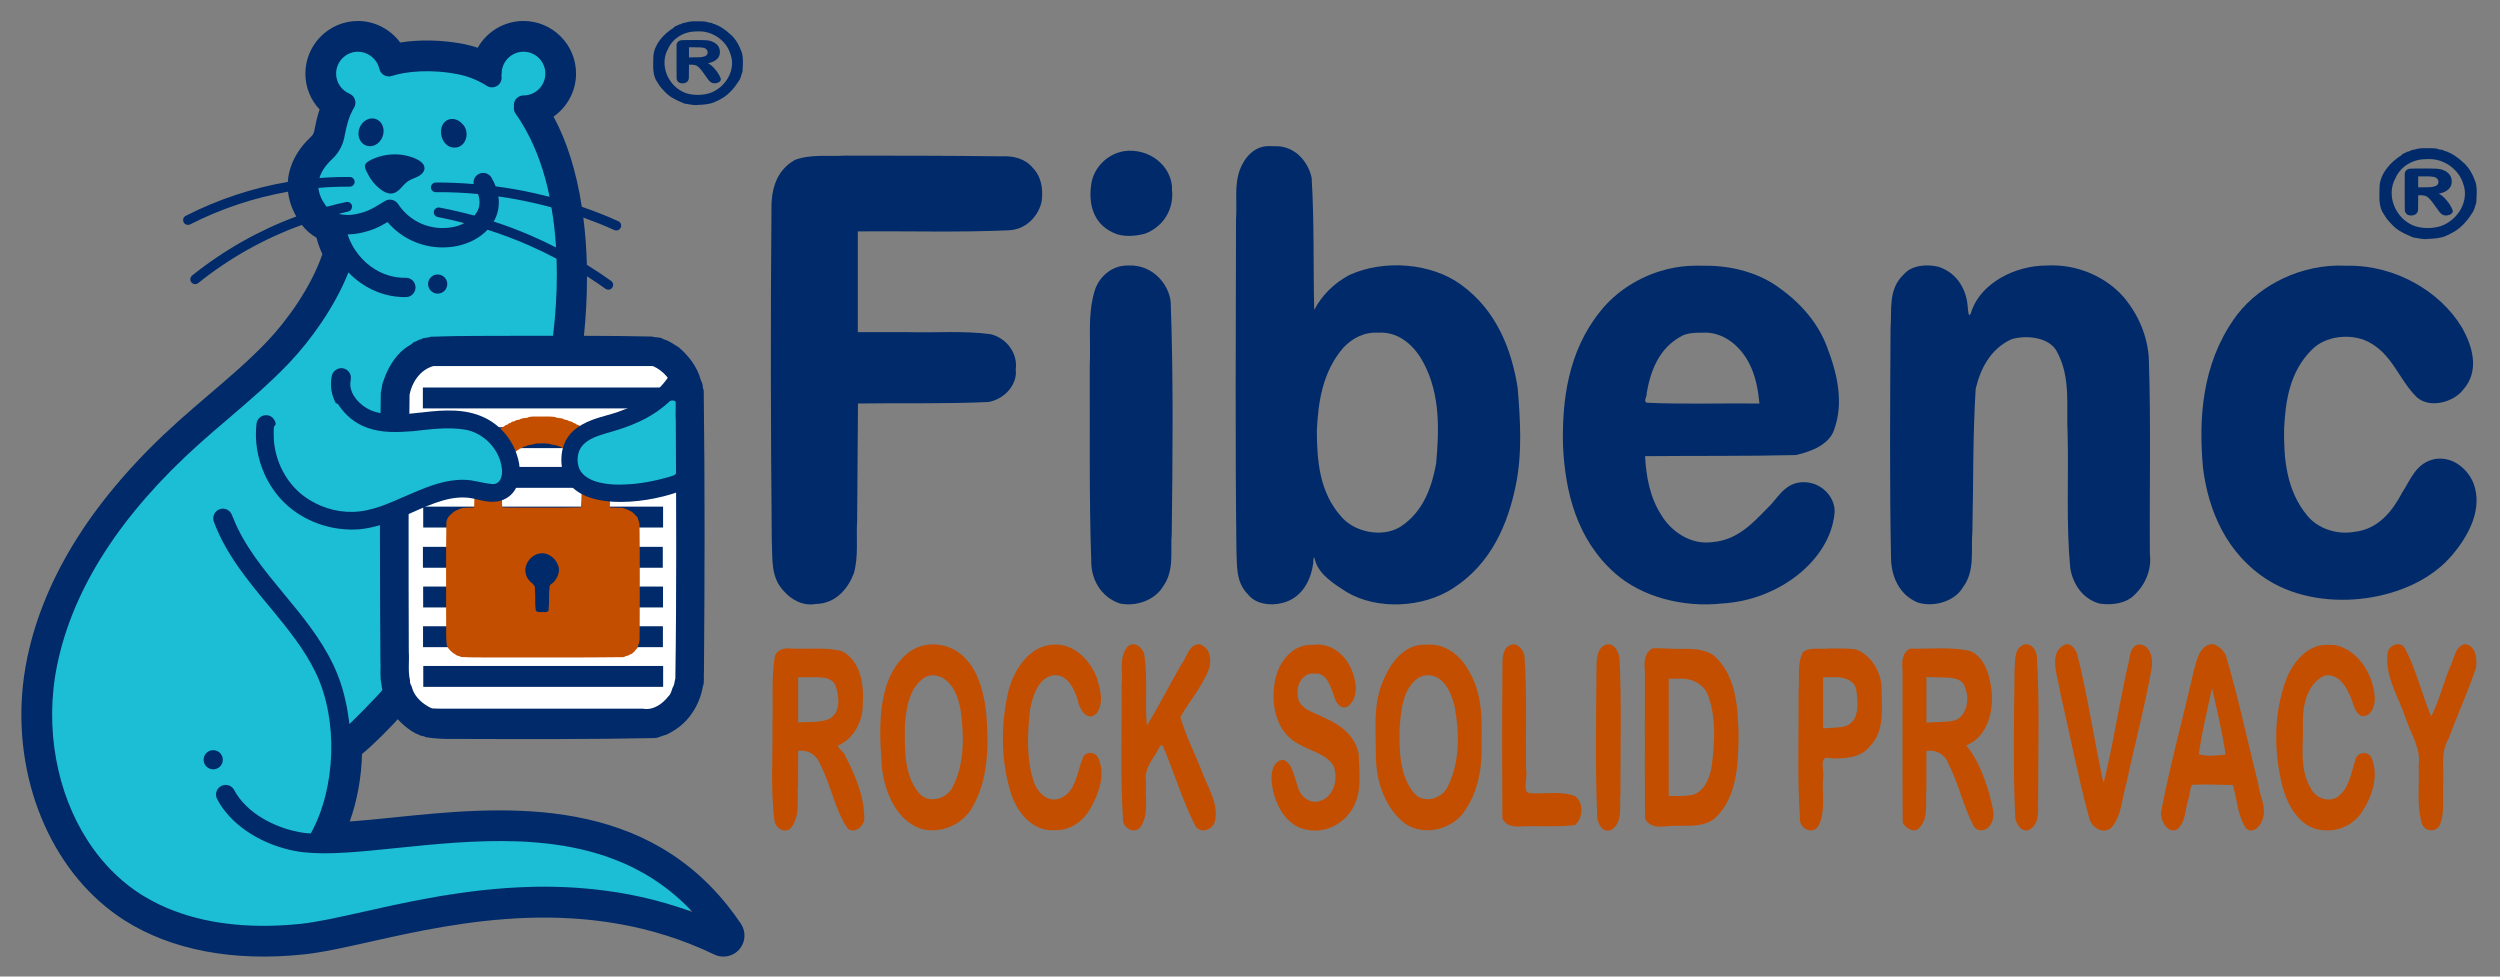 <?xml version="1.0" encoding="UTF-8" standalone="no"?>
<!-- Fibenc Logo Wide Format V3.12R (24.02.2023) - (C) 2022-2023 Dr. Stefan Jiranek, Fibenc.com -->

<svg
   version="1.1"
   id="Layer_1"
   width="1920"
   height="750"
   viewBox="0 0 1920 750"
   xml:space="preserve"
   sodipodi:docname="FibencLogo3W.svg"
   inkscape:version="1.2.1 (9c6d41e410, 2022-07-14)"
   xmlns:inkscape="http://www.inkscape.org/namespaces/inkscape"
   xmlns:sodipodi="http://sodipodi.sourceforge.net/DTD/sodipodi-0.dtd"
   xmlns="http://www.w3.org/2000/svg"
   xmlns:svg="http://www.w3.org/2000/svg"
   xmlns:rdf="http://www.w3.org/1999/02/22-rdf-syntax-ns#"
   xmlns:cc="http://creativecommons.org/ns#"
   xmlns:dc="http://purl.org/dc/elements/1.1/"><rect x="0" y="0" width="1920" height="750" fill="#808080" stroke="none"/><title
   id="title270">Fibenc Logo Wide Format</title><defs
   id="defs41" />
  <sodipodi:namedview
   id="namedview85"
   pagecolor="#ffffff"
   bordercolor="#000000"
   borderopacity="0.25"
   inkscape:showpageshadow="2"
   inkscape:pageopacity="0.0"
   inkscape:pagecheckerboard="0"
   inkscape:deskcolor="#d1d1d1"
   showgrid="false"
   inkscape:zoom="0.53740115"
   inkscape:cx="732.22769"
   inkscape:cy="305.1724"
   inkscape:window-width="1920"
   inkscape:window-height="1027"
   inkscape:window-x="-8"
   inkscape:window-y="-8"
   inkscape:window-maximized="1"
   inkscape:current-layer="layer1" />
<g
   inkscape:groupmode="layer"
   id="layer4"
   inkscape:label="Fibenc Logo Wide Format V3.12R"><g
     id="g1189"
     transform="matrix(0.336,0,0,0.334,231.704,542.274)"
     inkscape:label="Fibenc Logo Text V3.12R"
     inkscape:groupmode="layer"><g
       inkscape:groupmode="layer"
       id="layer5"
       inkscape:label="Text ROCK SOLID PRIVACY"
       transform="matrix(2.947,0,0,2.966,-688.578,-1594.356)"><path
         style="fill:#c34e00;stroke-width:1.125"
         d="m 614.198,492.968 c -5.283,-0.693 -11.756,0.213 -13.603,6.021 -2.852,17.775 -1.134,36.039 -1.851,53.998 0.464,24.332 -1.614,48.903 1.59,73.089 0.378,6.367 9.095,11.195 13.38,5.162 6.928,-9.665 3.844,-22.521 4.955,-33.603 0.042,-8.419 0.013,-16.838 0.019,-25.258 7.29,-1.354 14.099,2.785 16.719,9.555 8.604,15.964 11.292,34.662 21.265,49.886 4.817,6.076 14.298,-1.718 13.312,-7.964 -0.206,-16.905 -7.128,-33.143 -14.875,-47.926 -0.926,-3.107 -5.058,-4.841 -5.582,-7.715 12.711,-5.49 19.726,-19.62 19.328,-33.04 0.992,-14.705 -1.891,-32.756 -16.274,-40.314 -12.358,-2.998 -25.733,-1.385 -38.383,-1.891 z m 14.986,22.216 c 6.699,0.019 16.116,-0.623 18.755,7.173 2.637,7.976 3.864,20.059 -4.788,24.935 -7.551,3.491 -16.37,2.148 -24.462,2.96 0,-11.695 0,-23.391 0,-35.086 3.499,0.006 6.997,0.011 10.496,0.018 z"
         id="path1134" /><path
         style="fill:#c34e00;stroke-width:1.125"
         d="m 722.298,489.721 c -18.565,0.241 -30.908,17.401 -35.575,33.609 -5.972,20.117 -4.475,41.582 -3.052,62.245 2.413,18.669 10.781,40.156 30.093,47.025 15.019,4.398 32.306,-2.94 39.96,-16.48 12.945,-22.093 12.827,-49.036 10.811,-73.779 -2.215,-19.036 -8.493,-41.569 -27.792,-50 -4.552,-1.885 -9.519,-2.746 -14.443,-2.62 z m 0.909,23.93 c 13.627,0.515 19.709,15.725 21.52,27.065 2.673,19.592 3.16,40.934 -5.875,59.069 -4.443,9.666 -18.995,14.033 -26.377,5.234 -12.272,-14.752 -11.006,-35.339 -10.968,-53.337 1.078,-13.024 3.571,-28.876 15.6,-36.49 1.871,-0.989 3.978,-1.539 6.1,-1.54 z"
         id="path1136" /><path
         style="fill:#c34e00;stroke-width:1.125"
         d="m 817.095,489.859 c -19.101,0.67 -30.812,19.211 -35.239,35.809 -6.102,25.852 -6.086,53.648 1.798,79.129 4.438,14.782 16.865,30.263 33.917,28.916 11.753,0.606 22.101,-6.682 27.666,-16.587 6.719,-11.54 12.142,-26.748 6.108,-39.596 -2.353,-5.039 -10.902,-5.072 -12.039,0.922 -4.574,10.989 -5.265,26.87 -18.649,31.028 -9.457,2.866 -17.657,-6.614 -19.705,-14.956 -5.41,-17.616 -4.358,-36.719 -2.289,-54.833 2.109,-10.109 6.087,-23.853 17.855,-26.011 10.853,-1.354 16.253,10.451 19.011,18.888 0.791,6.5 7.125,17.67 14.47,10.804 6.244,-7.892 2.977,-19.167 0.284,-27.845 -5.198,-13.632 -17.467,-26.414 -33.186,-25.669 z"
         id="path1138" /><path
         style="fill:#c34e00;stroke-width:1.125"
         d="m 928.413,489.589 c -7.237,1.69 -8.568,10.866 -12.673,15.953 -8.986,15.564 -17.249,32.04 -26.587,47.103 -1.605,-18.104 0.821,-36.484 -1.91,-54.463 -0.718,-5.667 -7.625,-11.54 -12.802,-6.939 -7.385,8.034 -3.623,20.103 -4.858,29.891 0.292,34.502 -1.156,69.095 1.045,103.541 -0.833,6.913 8.893,12.803 13.575,6.711 6.902,-10.002 3.33,-23.169 4.358,-34.486 -1.57,-7.758 2.151,-14.167 6.23,-20.427 2.18,-2.19 4.859,-11.475 6.918,-7.659 8.777,20.453 14.999,42.065 25.225,61.884 4.544,6.568 14.274,2.212 15.204,-4.816 2.724,-13.809 -6.479,-26.293 -10.709,-38.846 -5.518,-13.613 -12.183,-26.893 -16.26,-41.017 7.18,-12.679 17.268,-23.977 22.361,-37.693 1.819,-6.735 0.832,-15.457 -6.535,-18.382 -0.82,-0.305 -1.707,-0.438 -2.58,-0.355 z"
         id="path1140" /><path
         style="fill:#c34e00;stroke-width:1.125"
         d="m 1017.123,490.091 c -17.169,-0.619 -28.057,17.066 -29.242,32.317 -2.126,16.513 2.736,36.162 18.714,44.369 8.926,5.448 21.016,7.534 27.137,16.61 4.147,10.021 0.977,24.555 -10.65,27.832 -8.067,2.5 -15.638,-4.338 -17.004,-11.989 -2.914,-6.75 -3.398,-16.813 -11.042,-20.087 -8.609,0.556 -9.968,11.634 -8.946,18.381 1.934,15.51 10.782,33.625 28.065,36.047 14.723,2.714 29.623,-5.846 35.88,-19.11 6.076,-12.259 3.677,-26.496 3.48,-39.654 -2.376,-13.757 -14.208,-23.018 -26.507,-28.104 -7.695,-4.228 -20.928,-6.804 -20.797,-17.839 -1.395,-7.786 4.105,-17.538 12.943,-16.502 9.627,-1.057 12.52,10.293 15.129,17.214 1.068,4.689 5.356,11.655 10.989,8.004 8.797,-7.02 6.226,-20.471 2.137,-29.438 -4.927,-11.006 -16.3,-19.964 -28.946,-18.068 l -1.129,0.014 z"
         id="path1142" /><path
         style="fill:#c34e00;stroke-width:1.125"
         d="m 1105.593,489.979 c -15.752,-0.907 -26.703,12.939 -32.278,25.945 -9.404,19.386 -6.325,41.432 -6.473,62.199 0.524,18.815 7.404,39.028 22.874,50.782 15.397,10.118 38.383,3.849 47.266,-12.089 10.179,-15.732 12.583,-34.788 11.761,-53.104 0.671,-18.203 -0.116,-37.357 -9.866,-53.405 -6.577,-12.316 -18.593,-21.712 -33.284,-20.33 z m 1.844,23.627 c 12.727,0.423 18.284,14.63 20.594,25.095 3.695,20.132 3.893,42.399 -5.408,61.106 -4.309,9.768 -19.118,13.916 -26.366,5.094 -11.311,-13.992 -11.377,-33.404 -11.047,-50.609 1.138,-13.422 2.362,-30.122 14.348,-38.561 2.361,-1.417 5.133,-2.086 7.878,-2.125 z"
         id="path1144" /><path
         style="fill:#c34e00;stroke-width:1.125"
         d="m 1172.919,489.712 c -8.623,1.562 -7.911,11.974 -7.957,18.542 -0.324,38.826 -0.297,77.724 -0.071,116.509 3.572,6.834 10.39,6.431 17.136,5.946 13.025,-0.334 26.278,0.697 39.179,-0.947 6.385,-5.065 6.825,-17.067 0.359,-22.278 -11.085,-4.482 -23.714,-1.526 -35.359,-2.463 -6.365,-0.631 -1.331,-12.589 -2.938,-17.948 -0.389,-29.524 0.877,-59.155 -1.226,-88.614 -1.103,-4.14 -4.155,-9.181 -9.124,-8.749 z"
         id="path1146" /><path
         style="fill:#c34e00;stroke-width:1.125"
         d="m 1246.059,489.646 c -8.105,1.875 -8.119,12.42 -8.162,18.941 -0.241,37.63 -0.994,75.311 0.518,112.916 -0.416,5.764 3.82,15.105 10.943,12.02 9.444,-5.786 6.138,-18.729 7.132,-27.886 -0.102,-34.996 0.964,-70.056 -0.73,-105.013 -0.647,-4.97 -3.588,-11.635 -9.701,-10.977 z"
         id="path1148" /><path
         style="fill:#c34e00;stroke-width:1.125"
         d="m 1281.191,492.825 c -6.502,4.022 -6.311,10.75 -5.778,17.53 0.091,38.127 -0.182,76.323 0.137,114.408 3.636,6.936 10.448,6.616 17.312,5.902 12.065,-1.24 26.38,2.124 36.647,-5.942 17.57,-16.14 18.337,-41.917 18.585,-64.07 -0.402,-21.672 -1.651,-46.948 -19.214,-62.348 -10.703,-7.504 -24.921,-4.176 -37.142,-5.438 -3.494,0.072 -7.112,-0.401 -10.548,-0.042 z m 19.846,23.511 c 9.761,-0.872 20.288,3.609 23.585,13.339 6.074,16.981 5.018,36.045 2.741,53.773 -1.475,10.001 -6.357,22.863 -18.3,23.397 -5.018,0.633 -10.091,0.32 -15.133,0.418 0,-30.324 0,-60.649 0,-90.973 2.369,0.015 4.739,0.031 7.108,0.046 z"
         id="path1150" /><path
         style="fill:#c34e00;stroke-width:1.125"
         d="m 1418.456,492.865 c -6.625,1.01 -14.831,-1.522 -20.455,2.881 -4.78,9.149 -2.423,20.316 -3.352,30.286 0.254,32.692 -1.108,65.473 1.01,98.109 -0.92,8.588 10.96,14.184 14.926,5.256 5.122,-11.252 2.124,-24.27 3.037,-36.232 1.371,-5.567 -4.027,-17.859 5.646,-15.179 10.925,0.523 23.588,-0.112 30.867,-9.524 11.882,-12.052 8.735,-30.416 8.939,-45.686 -0.688,-12.084 -8.184,-24.801 -19.853,-29.186 -6.864,-0.929 -13.854,-0.701 -20.764,-0.725 z m 2.594,22.302 c 7.546,-0.527 17.583,1.753 18.483,10.69 1.159,9.264 2.579,22.602 -7.849,27.019 -5.8,1.823 -12.03,1.33 -18.062,1.926 0,-13.212 0,-26.423 0,-39.635 2.476,0 4.952,0 7.428,0 z"
         id="path1152" /><path
         style="fill:#c34e00;stroke-width:1.125"
         d="m 1480.886,493.003 c -6.46,3.957 -6.065,10.685 -5.611,17.352 0.092,39.249 -0.182,78.567 0.137,117.773 2.53,4.128 8.77,8.345 12.935,3.777 7.586,-7.996 4.407,-20.389 5.431,-30.31 0.029,-9.74 0.013,-19.479 0.014,-29.219 7.08,-1.286 14.108,2.299 16.666,9.088 8.2,15.616 11.726,33.294 19.877,48.87 2.891,5.305 10.297,4.226 12.999,-0.657 5.108,-6.851 0.819,-16.192 -0.591,-23.657 -4.112,-13.311 -9.148,-27.609 -18.128,-38.007 16.44,-6.351 21.41,-26.356 19.738,-42.218 -1.35,-11.569 -4.895,-26.045 -16.801,-31.013 -15.153,-3.398 -31.316,-1.408 -46.666,-1.779 z m 24.712,22.346 c 6.544,0.148 16.418,-0.051 18.201,8.047 4.012,9.159 1.066,24.189 -10.531,25.81 -6.431,0.818 -12.984,0.728 -19.476,1.089 0,-11.771 0,-23.541 0,-35.312 3.935,0.122 7.87,0.244 11.806,0.366 z"
         id="path1154" /><path
         style="fill:#c34e00;stroke-width:1.125"
         d="m 1570.847,489.497 c -9.414,1.799 -8.122,13.282 -8.683,20.441 -0.416,37.151 -1.187,74.367 0.406,111.492 -0.351,5.682 3.708,13.998 10.487,12.265 9.805,-4.939 6.826,-17.207 7.415,-25.993 -0.09,-35.859 1.169,-71.799 -0.919,-107.609 -0.152,-5.257 -3.011,-10.195 -8.705,-10.597 z"
         id="path1156" /><path
         style="fill:#c34e00;stroke-width:1.125"
         d="m 1602.265,489.491 c -15.275,5.706 -5.989,26.038 -4.724,37.439 7.458,32.078 13.593,64.501 22.213,96.291 1.146,7.579 10.234,14.247 17.198,8.908 8.567,-9.534 8.48,-23.671 12.091,-35.362 6.268,-29.503 14.168,-58.711 19.415,-88.402 1.33,-7.053 -0.63,-18.259 -9.637,-18.62 -8.123,1.034 -6.904,11.6 -9.009,17.322 -6.699,29.91 -11.182,60.643 -18.609,90.198 -7.488,-33.27 -12.086,-67.284 -20.552,-100.351 -1.384,-3.481 -4.103,-7.641 -8.385,-7.423 z"
         id="path1158" /><path
         style="fill:#c34e00;stroke-width:1.125"
         d="m 1714.659,489.5 c -9.566,1.62 -11.255,13.308 -13.599,21.008 -8.241,36.599 -18.402,72.832 -25.357,109.683 -0.233,6.147 4.877,16.144 12.262,13.201 7.254,-5.666 6.346,-16.401 9.181,-24.362 1.001,-3.345 1.216,-7.581 2.457,-10.47 10.616,-0.518 21.25,0.085 31.87,0.173 3.478,11.136 3.51,24.029 10.396,33.809 5.601,4.522 11.53,-2.428 12.778,-7.664 3.107,-8.865 -2.466,-17.972 -3.43,-26.796 -8.373,-33.315 -15.431,-67.012 -25.194,-99.953 -2.162,-4.083 -6.356,-8.651 -11.364,-8.628 z m 0.798,34.541 c 3.735,16.876 7.974,34.006 10.381,51.082 -6.766,0.735 -14.272,1.629 -20.777,-0.169 2.334,-17.132 6.549,-34.26 10.295,-51.242 z"
         id="path1160" /><path
         style="fill:#c34e00;stroke-width:1.125"
         d="m 1803.773,490.109 c -14.625,0.052 -25.258,13.14 -30.432,25.488 -10.415,26.851 -10.357,57.19 -3.231,84.841 4.124,15.063 14.119,32.405 31.616,33.329 12.111,1.27 24.124,-4.597 30.415,-14.973 7.56,-11.694 12.59,-27.486 6.96,-40.903 -2.378,-5.883 -11.599,-4.875 -12.602,1.422 -3.256,9.707 -4.61,21.774 -13.378,28.279 -7.345,5.292 -17.653,1.238 -21.317,-6.595 -9.362,-15.587 -5.195,-34.527 -6.022,-51.733 -0.016,-12.708 3.394,-28.377 15.719,-34.824 9.06,-3.516 17.151,5.682 19.957,13.404 3.415,5.39 3.487,13.992 9.501,17.35 7.996,1.416 11.247,-8.744 10.535,-15.015 -1.343,-17.076 -12.353,-35.472 -29.892,-39.812 -2.591,-0.353 -5.22,-0.313 -7.829,-0.259 z"
         id="path1162" /><path
         style="fill:#c34e00;stroke-width:1.125"
         d="m 1911.299,489.524 c -7.836,1.77 -8.109,11.973 -11.438,17.832 -5.1,12.535 -8.549,26.504 -14.559,38.251 -7.419,-17.454 -11.482,-36.359 -20.554,-53.076 -3.806,-6.256 -13.595,-1.535 -13.422,5.039 -1.657,17.858 9.168,33.734 14.462,50.134 3.912,11.837 11.773,22.926 9.781,35.877 0.785,14.941 -1.779,30.542 2.566,45.066 1.914,5.941 10.054,7.046 13.493,1.849 4.764,-10.668 2.203,-23.047 3.019,-34.394 0.421,-11.28 -1.969,-23.088 4.119,-33.305 6.842,-18.428 15.158,-36.376 21.265,-55.041 1.173,-6.535 -0.237,-17.741 -8.731,-18.231 z"
         id="path1164" /></g><g
       id="g1936"
       transform="matrix(4.013,0,0,3.793,-1903.004,-2514.648)"
       style="display:inline"
       inkscape:label="Text (R)"><path
         style="fill:#002a69;stroke-width:0.471"
         d="m 1683.877,324.754 c -2.244,-0.076 -4.495,0.19 -6.538,0.932 -1.579,-0.047 -2.499,1.188 -4.025,1.271 -0.858,0.92 -2.341,0.715 -3.001,1.953 -6.262,4.231 -11.875,10.693 -12.578,18.511 -0.084,5.221 -0.713,10.894 1.478,15.772 1.307,2.285 2.69,4.832 4.635,6.812 1.92,2.338 4.191,4.486 6.852,5.798 1.994,1.286 4.224,2.048 6.239,3.101 2.821,0.339 5.546,1.322 8.466,0.853 3.325,-0.155 6.855,-0.404 9.847,-1.726 1.758,-0.824 3.531,-1.685 5.23,-2.816 4.423,-2.876 7.829,-7.357 10.453,-11.918 0.972,-1.717 1.147,-3.646 1.853,-5.398 0.169,-4.152 0.696,-8.534 -0.416,-12.565 -1.491,-4.489 -3.712,-9.156 -7.44,-12.344 -2.133,-2.089 -4.586,-3.998 -7.122,-5.366 -0.976,-0.268 -1.893,-1.172 -3.009,-1.13 -1.183,-1.156 -3.041,-0.604 -4.379,-1.47 -2.166,-0.298 -4.363,-0.275 -6.544,-0.27 z m 1.566,6.609 c 9.139,-0.288 17.508,6.35 19.93,15.038 3.492,10.154 -2.803,21.78 -12.612,25.539 -4.663,1.578 -10.021,1.648 -14.721,0.146 -11.231,-4.116 -16.868,-18.641 -11.238,-29.243 2.673,-6.53 9.107,-11.037 16.144,-11.381 0.829,-0.079 1.663,-0.106 2.496,-0.1 z"
         id="path1932" /><path
         style="fill:#002a69;stroke-width:0.082"
         d="m 1683.283,337.072 c -2.756,0.039 -5.519,-0.043 -8.271,0.109 -1.206,0.156 -2.378,0.899 -2.753,2.077 -0.392,0.832 -0.126,1.782 -0.206,2.669 0.012,6.903 -0.084,13.808 0.033,20.71 0.196,1.205 0.981,2.43 2.253,2.74 1.228,0.372 2.626,0.193 3.736,-0.428 1.045,-0.701 1.657,-1.948 1.572,-3.187 0.059,-2.825 0.05,-5.652 0.076,-8.477 1.723,0.022 3.634,-0.134 5.099,0.947 2.146,1.614 3.401,4.007 4.932,6.138 0.98,1.335 1.748,2.839 2.929,4.022 1.239,1.325 3.355,1.45 4.958,0.752 1.06,-0.459 2.066,-1.596 1.683,-2.798 -0.823,-2.449 -2.319,-4.632 -3.96,-6.625 -1.11,-1.304 -2.447,-2.65 -3.943,-3.382 2.621,-0.494 5.353,-1.766 6.677,-4.164 0.868,-1.643 0.912,-3.624 0.455,-5.39 -0.65,-2.189 -2.453,-3.923 -4.593,-4.747 -2.371,-1.045 -5.043,-0.874 -7.577,-0.957 -1.033,-0.009 -2.066,-0.009 -3.099,-0.007 z m -0.492,4.779 c 2.008,0.046 4.045,-0.088 6.018,0.353 1.492,0.363 2.721,1.871 2.408,3.425 -0.088,1.009 -0.846,1.856 -1.817,2.162 -2,0.801 -4.195,0.617 -6.321,0.678 -1.121,0.013 -2.243,0.025 -3.364,0.037 0,-2.219 0,-4.437 0,-6.656 1.026,3.5e-4 2.051,7e-4 3.076,10e-4 z"
         id="path1934" /></g><g
       inkscape:groupmode="layer"
       id="layer3"
       inkscape:label="Text Fibenc"
       transform="matrix(2.947,0,0,2.887,-688.578,-1521.129)"><path
         style="fill:#002a69;stroke-width:1.026"
         d="m 655.391,88.471 c -12.9,0.722 -26.909,-1.249 -38.987,3.327 -15.86,8.89 -18.721,25.981 -18.403,40.589 -0.765,87.803 -0.553,175.617 0.268,263.419 0.75,13.428 -1.227,28.49 9.551,39.757 5.555,6.469 14.539,11.923 24.656,9.983 15.973,-0.299 25.291,-13.081 29.394,-24.361 3.855,-13.672 1.716,-27.996 2.594,-41.921 0.275,-31.124 0.42,-62.25 0.632,-93.374 33.778,-0.55 67.643,0.419 101.369,-1.207 13.43,-2.709 22.403,-14.769 20.989,-25.928 1.653,-11.328 -5.558,-24.204 -19.155,-28.028 -21.063,-2.947 -42.668,-1.077 -63.939,-1.658 -13.126,0 -26.252,0 -39.377,0 0,-26.746 0,-53.492 0,-80.238 38.888,-0.418 77.854,0.913 116.695,-0.886 14.55,-0.42 23.954,-12.484 25.929,-23.285 1.146,-9.398 0,-19.356 -7.397,-26.992 -5.22,-6.47 -14.601,-9.293 -23.752,-8.626 -40.348,-0.583 -80.714,-0.508 -121.068,-0.572 z"
         id="path1120" /><path
         style="fill:#002a69;stroke-width:1.026"
         d="m 875.06,84.549 c -16.241,0.725 -27.598,14.236 -29.019,26.774 -2.106,13.765 0.606,30.646 16.545,38.272 7.412,3.954 17.411,3.236 25.38,0.956 15.488,-6.227 22.196,-21.138 20.698,-34.672 0.686,-15.681 -13.332,-31.801 -33.604,-31.33 z"
         id="path1122" /><path
         style="fill:#002a69;stroke-width:1.026"
         d="m 874.897,175.968 c -14.355,-0.302 -23.947,10.831 -26.564,21.39 -5.333,19.163 -2.514,39.048 -3.465,58.53 0.209,52.084 -0.554,104.193 1.202,156.26 -0.056,13 6.935,28.048 22.535,33.126 13.127,2.525 27.075,-3.354 32.871,-13.323 9.374,-12.913 5.763,-28.525 6.999,-42.802 0.687,-61.411 1.34,-122.856 -0.828,-184.249 -1.431,-13.908 -13.865,-29.751 -32.75,-28.931 z"
         id="path1124" /><path
         style="fill:#002a69;stroke-width:1.026"
         d="m 985.401,80.923 c -13.155,-0.971 -20.877,9.909 -24.136,18.891 -4.485,12.639 -1.971,26.139 -2.942,39.125 -0.137,87.752 -0.68,175.51 0.302,263.258 0.643,12.16 -0.898,25.75 9.08,35.83 5.524,7.294 16.832,9.355 26.33,6.764 16.062,-3.906 22.511,-19.116 24.151,-31.565 0.279,-4.57 0.285,-7.396 1.802,-1.345 3.271,10.55 14.391,17.762 24.262,24.251 24.234,14.613 59.38,12.234 82.33,-3.035 29.895,-19.673 42.574,-51.492 48.637,-81.578 5.263,-25.891 3.62,-52.36 1.516,-78.426 -4.656,-29.613 -15.917,-60.872 -43.532,-81.556 -23.005,-17.581 -60.203,-20.702 -87.235,-7.847 -12.165,6.687 -21.388,16.628 -27.007,27.708 -0.804,-35.053 0.084,-70.161 -1.976,-105.179 -2.304,-11.691 -12.076,-25.595 -28.35,-25.267 -1.077,-0.039 -2.153,-0.042 -3.231,-0.029 z m 83.314,148.542 c 17.334,-1.054 29.159,12.39 35.114,24.155 12.984,25.209 12.04,53.401 9.693,80.193 -3.325,18.32 -9.7,38.367 -27.953,50.428 -14.571,8.944 -35.958,3.67 -45.599,-8.231 -17.192,-19.612 -18.83,-45.065 -18.962,-68.491 1.04,-22.719 4.389,-46.963 20.576,-66.089 6.433,-7.153 15.848,-12.624 27.131,-11.965 z"
         id="path1126" /><path
         style="fill:#002a69;stroke-width:1.026"
         d="m 1315.256,176.11 c -30.669,-0.021 -58.67,15.668 -74.633,36.661 -24.732,31.69 -29.65,70.736 -28.664,107.59 1.735,35.556 10.416,73.647 40.381,100.793 20.65,18.766 52.734,27.413 82.956,24.008 44.552,-2.616 83.745,-34.848 87.183,-71.563 1.493,-12.223 -10.156,-26.486 -26.283,-24.933 -13.298,1.42 -18.198,13.644 -26.052,20.914 -10.843,11.4 -22.959,24.972 -41.727,26.628 -17.674,2.787 -32.762,-8.88 -39.986,-21.072 -9.226,-14.506 -11.968,-31.11 -12.857,-47.301 38.896,-0.405 77.972,0.074 116.755,-0.879 12.69,-2.784 26.117,-8.709 29.805,-19.965 7.856,-21.822 2.455,-45.309 -5.58,-66.555 -6.538,-17.925 -19.462,-33.871 -36.378,-46.268 -15.294,-11.94 -36.633,-18.14 -57.583,-17.999 -2.445,-0.077 -4.892,-0.087 -7.338,-0.06 z m 4.133,53.379 c 17.898,-1.324 31.001,12.182 37.016,24.606 5.056,10.086 6.856,20.971 7.889,31.821 -29.103,-0.361 -58.298,0.744 -87.349,-0.644 -3.064,-1.114 0.553,-5.582 -0.132,-7.637 2.947,-17 9.064,-35.867 27.634,-45.769 4.495,-2.172 9.865,-2.388 14.944,-2.377 z"
         id="path1128" /><path
         style="fill:#002a69;stroke-width:1.026"
         d="m 1587.621,175.974 c -25.849,-0.069 -50.692,14.334 -58.328,34.866 -2.26,7.973 -3.022,4.465 -3.476,-1.913 -0.764,-12.712 -7.493,-26.934 -22.78,-31.969 -9.347,-2.251 -20.763,-1.142 -26.666,5.974 -12.506,11.816 -9.285,28.592 -10.387,43.026 -0.339,61.093 -0.793,122.201 0.37,183.288 0.211,13.253 5.552,28.817 20.914,35.225 13.214,4.086 28.909,-1.649 34.819,-12.138 9.695,-13.386 6.111,-29.599 7.346,-44.405 0.883,-37.878 0.237,-75.809 2.57,-113.649 3.399,-15.07 10.896,-31.679 27.865,-39.633 12.329,-3.624 29.492,-1.176 35.077,9.821 11.239,20.883 7.162,44.515 8.404,66.733 0.759,35.189 -1.196,70.479 1.987,105.6 1.7,11.44 8.714,24.601 22.875,28.49 9.627,1.43 20.296,-0.182 26.723,-6.734 9.201,-8.861 13.55,-20.911 12.185,-32.471 -0.405,-52.058 0.891,-104.14 -0.842,-156.182 -0.939,-17.225 -7.756,-34.397 -19.454,-48.692 -13.368,-15.764 -35.456,-26.459 -59.202,-25.237 z"
         id="path1130" /><path
         style="fill:#002a69;stroke-width:1.026"
         d="m 1812.147,176.039 c -33.746,0.828 -64.185,19.034 -80.107,43.042 -24.21,35.756 -27.329,78.283 -23.686,118.321 4.055,33.197 17.889,68.426 51.013,89.577 43.224,27.173 112.159,16.595 142.205,-20.404 13.44,-16.19 23.628,-37.046 16.686,-56.759 -3.857,-10.469 -15.246,-22.173 -30.018,-19.708 -14.946,2.971 -19.083,16.956 -25.433,26.719 -7.007,13.56 -17.817,29.291 -37.38,31.337 -13.991,2.469 -28.382,-3.113 -36.087,-12.795 -16.366,-20.105 -18.416,-45.37 -18.131,-68.908 1.012,-22 4.141,-45.877 21.65,-63.541 10.139,-10.661 29.5,-13.303 43.446,-6.309 19.334,10.214 23.937,30.508 38.001,44.42 10.434,9.278 28.748,3.428 35.785,-6.12 12.98,-14.825 7.46,-34.819 -1.275,-50.102 -16.185,-27.389 -50.403,-49.167 -88.361,-48.646 -2.769,-0.086 -5.539,-0.152 -8.311,-0.125 z"
         id="path1132" /></g></g><g
     id="g2549"
     transform="matrix(0.985,0,0,0.985,-503.967,-133.138)"
     style="display:inline"
     inkscape:groupmode="layer"
     inkscape:label="Fibenc Logo Otter Picture V3.12R"><g
   id="g2587"
   style="display:inline"
   transform="matrix(1.211,0,0,1.211,-313.843,-138.403)"
   inkscape:label="Otter Background"><path
     style="fill:#1cbed5;stroke-width:0.794"
     d="m 926.84,370.362 c -7.011,3.451 -14.81,4.569 -22.033,6.851 2.958,9.804 10.605,18.221 19.314,23.63 6.358,3.576 13.686,4.416 20.72,5.397 6.033,1.485 3.239,10.984 -2.382,9.883 -13.267,0.212 -26.178,-5.664 -35.49,-14.979 -3.774,-0.034 -3.72,6.487 -5.866,9.079 -12.314,25.132 -30.507,47.3 -51.567,65.735 -29.716,26.535 -61.394,51.474 -85.69,83.39 -24.326,31.253 -43.053,68.059 -48.33,107.639 -1.889,22.976 -1.028,46.557 6.734,68.484 10.758,33.398 35.09,63.264 68.185,76.332 30.733,12.376 65.104,13.345 97.45,7.804 47.096,-9.435 94.05,-22.482 142.449,-21.522 30.795,-0.958 61.489,4.13 90.76,13.545 1.63,0.999 6.326,1.254 4.319,-1.677 -27.856,-29.215 -68.942,-41.981 -108.502,-42.841 -43.898,-2.448 -87.358,6.955 -131.102,7.22 -18.13,-0.095 -36.131,-6.765 -50.234,-18.175 -5.672,-5.552 -12.056,-11.278 -14.114,-19.133 0.597,-5.089 7.262,-6.252 9.959,-2.176 7.177,11.822 18.854,20.368 31.977,24.519 6.025,1.944 12.371,4.09 18.669,3.95 14.073,-25.725 16.677,-56.9 10.268,-85.266 -6.884,-30.196 -29.79,-52.674 -48.068,-76.395 -9.87,-12.534 -19.346,-26.039 -24.344,-41.346 -1.048,-5.693 8.252,-8.218 9.95,-2.413 7.551,16.796 18.144,31.952 29.981,45.992 18.059,22.059 37.621,44.988 43.454,73.746 1.378,4.724 1.241,9.967 3.011,14.469 4.119,-1.202 6.748,-6.184 10.249,-8.911 36.773,-37.644 68.12,-80.899 91.051,-128.325 21.16,-44.901 30.708,-94.544 33.275,-143.879 0,-6.565 1.155,-13.678 -1.311,-19.822 -14.329,-6.736 -28.895,-13.905 -44.173,-17.795 -16.036,14.769 -42.818,14.028 -58.959,-0.427 -3.26,-2.875 -5.24,-6.339 -9.614,-2.582 z M 818.538,709.691 c 5.678,-0.312 7.405,8.82 1.82,10.378 -3.385,1.655 -7.449,-2.916 -6.577,-6.131 0.957,-1.769 2.592,-4.137 4.757,-4.247 z"
     id="path2578" /><path
     style="fill:#1cbed5;stroke-width:0.794"
     d="m 911.455,258.642 c -9.878,-0.165 -16.633,11.108 -13.132,20.007 1.587,5.583 8.061,7.169 11.035,11.471 0.182,5.929 -4.214,10.853 -5.085,16.677 -1.861,8.216 -4.235,16.632 -10.815,22.377 -2.851,3.415 -5.996,7.106 -6.941,11.492 4.463,1.587 9.994,-0.341 14.895,-0.028 2.272,0.144 8.489,-0.889 7.097,3.26 -2.825,1.91 -7.405,0.961 -10.801,1.544 -3.74,0.594 -8.185,-0.456 -11.514,1.39 -0.348,4.478 2.484,8.951 5.095,12.455 4.919,0.77 10.404,-3.103 15.36,-1.638 1.435,3.445 -2.006,4.221 -4.527,4.703 -4.489,2.428 2.285,3.227 4.627,2.663 9.323,-0.118 16.963,-6.009 25.202,-9.356 6.021,0.474 8.611,7.362 13.432,10.335 8.978,7.788 22.268,9.512 33.209,5.354 2.831,-2.399 -2.01,-4.057 -3.967,-4.137 -4.037,-1.437 -9.434,-0.917 -12.661,-3.863 -1.068,-3.916 3.974,-2.428 6.034,-2.12 6.561,0.776 13.038,3.917 19.654,3.309 3.899,-2.952 4.826,-10.018 1.762,-13.816 -8.946,-3.056 -18.885,-0.146 -28.007,-2.387 -2.324,-1.117 -0.757,-4.52 1.739,-3.77 7.907,-0.597 16.017,0.954 23.78,0.105 -0.165,-4.351 4.918,-8.705 8.774,-5.365 3.296,2.29 3.325,8.475 8.358,7.847 10.24,1.39 20.274,4.255 30.483,5.594 2.881,-1.929 -0.27,-6.326 -0.328,-9.07 -3.929,-16.105 -11.139,-31.172 -19.71,-45.272 -2.698,-4.138 -0.591,-10.266 4.852,-10.206 8.22,-0.571 15.252,-8.158 13.714,-16.563 -0.236,-8.698 -9.303,-14.583 -17.48,-12.684 -8.258,0.828 -11.694,9.561 -11.982,16.817 -0.035,3.951 -3.824,6.676 -7.476,4.553 -10.21,-4.995 -21.179,-8.597 -32.634,-9.018 -10.649,-0.823 -21.287,0.644 -31.667,2.781 -6.254,-0.821 -5.669,-9.422 -10.655,-12.269 -2.798,-2.038 -6.235,-3.26 -9.716,-3.172 z m 9.781,46.143 c 6.26,0.5 6.511,9.775 1.234,12.009 -4.936,3.047 -9.694,-3.985 -6.76,-8.231 1.067,-2.033 3.122,-3.815 5.526,-3.778 z m 52.099,0.78 c 7.322,-0.21 8.363,12.666 0.656,12.666 -6.522,0.032 -8.539,-13.331 -0.656,-12.666 z m -37.557,20.77 c 6.352,0.284 14.31,1.136 18.099,6.845 0.519,5.756 -7.269,6.328 -10.53,9.48 -4.064,2.196 -7.4,8.904 -12.799,6.272 -6.092,-3.255 -11.51,-9.199 -13.064,-16.005 3.438,-5.18 10.831,-5.784 16.357,-6.515 0.645,-0.051 1.291,-0.067 1.937,-0.078 z"
     id="path2580" /><path
     style="fill:#1cbed5;stroke-width:0.794"
     d="m 1001.984,351.806 c -0.48,5.287 -0.486,10.896 -2.573,15.999 0.734,3.306 5.954,2.933 8.501,4.619 10.589,3.7 20.67,8.661 31.045,12.89 3.002,-1.36 0.342,-5.902 0.782,-8.519 -1.163,-5.707 -0.109,-12.304 -3.19,-17.424 -5.184,-3.309 -11.966,-3.11 -17.766,-4.895 -5.558,-0.872 -11.239,-2.776 -16.8,-2.669 z"
     id="path2582" /></g><g
   id="g913"
   inkscape:label="Otter Foreground"
   transform="matrix(1.211,0,0,1.211,-736.26,-47.334)"><path
     class="st4"
     d="m 990.63,600.64 c -2.8,-4.16 -5.67,-8.06 -8.65,-11.78 -58.18,-72.75 -148.37,-63.48 -215.08,-56.63 -9.9,1.03 -19.39,1.99 -28.11,2.61 4.78,-13.43 7.51,-28.22 7.91,-43.46 32.16,-26.71 87.32,-98.65 104.54,-135.01 0.22,-0.4 0.41,-0.77 0.55,-1.18 14.5,-30.76 24.14,-61.6 31.17,-91.15 5.81,-27.23 8.65,-54.53 8.57,-80.26 4.05,2.58 8.02,5.26 11.92,8.06 0.55,0.4 1.18,0.59 1.8,0.59 0.99,0 1.95,-0.44 2.54,-1.29 0.99,-1.4 0.7,-3.35 -0.7,-4.34 -5.08,-3.64 -10.3,-7.1 -15.64,-10.41 -0.26,-10.49 -1.03,-20.64 -2.28,-30.39 6.73,2.43 13.43,5.04 19.94,8.02 0.44,0.18 0.88,0.29 1.29,0.29 1.21,0 2.32,-0.7 2.87,-1.84 0.7,-1.55 0,-3.39 -1.55,-4.12 -7.65,-3.5 -15.53,-6.55 -23.51,-9.31 -3.42,-22.19 -9.49,-42.02 -18.21,-58.03 8.9,-6.26 14.5,-16.56 14.5,-27.71 0,-18.69 -15.2,-33.89 -33.85,-33.89 -12.36,0 -23.55,6.81 -29.48,17.26 -2.8,-0.96 -5.59,-1.69 -8.35,-2.28 -13.91,-2.8 -28.74,-3.16 -41.54,-1.1 -6.33,-8.57 -16.49,-13.87 -27.16,-13.87 -18.69,0 -33.89,15.2 -33.89,33.89 0,8.72 3.28,16.85 9.16,23.07 -1.62,4.75 -2.47,8.98 -3.13,12.29 l -0.37,1.8 c -0.29,1.29 -0.99,2.5 -2.02,3.46 -9.27,8.65 -14.28,18.77 -14.94,29.11 -22.67,3.86 -44.89,11.22 -65.72,21.82 -1.51,0.77 -2.13,2.65 -1.36,4.16 0.55,1.1 1.66,1.69 2.8,1.69 0.48,0 0.96,-0.07 1.4,-0.33 19.94,-10.16 41.29,-17.22 63,-21.05 0.59,5.37 2.36,10.74 5.34,15.97 -23.92,8.83 -46.7,21.67 -67.08,38.01 -1.32,1.1 -1.55,3.05 -0.48,4.38 0.63,0.77 1.55,1.18 2.43,1.18 0.7,0 1.4,-0.22 1.95,-0.7 20.24,-16.23 42.94,-28.85 66.71,-37.46 2.5,3.24 5.7,6.07 9.46,8.24 0.92,3.61 2.21,7.18 3.79,10.6 -7.36,21.49 -22.92,42.91 -35.44,56.08 -11.55,12.14 -24.8,23.48 -37.64,34.41 -6.51,5.56 -13.25,11.33 -19.83,17.22 -53.47,48.06 -86.14,99.32 -97.15,152.38 -12.36,59.76 6.66,121.29 46.81,156.83 4.97,4.42 10.27,8.43 15.86,12 30.14,19.13 70.03,26.72 115.4,21.93 12.03,-1.25 26.38,-4.49 43.05,-8.21 55.45,-12.4 139.28,-31.17 221.27,8.28 0.15,0.07 0.29,0.15 0.44,0.22 h 0.04 c 1.69,0.74 3.57,1.1 5.41,1.1 3.35,0 6.59,-1.25 9.05,-3.42 l 0.04,-0.04 c 0.44,-0.4 0.81,-0.77 1.18,-1.21 3.99,-4.63 4.39,-11.41 0.97,-16.48 z m -119,-435.39 c -5.37,-2.76 -10.82,-5.34 -16.38,-7.73 -7.76,-3.35 -15.71,-6.37 -23.77,-8.98 0.4,-0.74 0.81,-1.44 1.14,-2.17 1.55,-3.46 2.72,-8.21 1.88,-13.98 7.62,1.07 15.12,2.47 22.59,4.16 3.86,0.88 7.73,1.8 11.55,2.87 1.44,8.24 2.43,16.85 2.99,25.83 z m -153.01,-38.35 c 1.84,-0.15 3.68,-0.33 5.52,-0.44 4.89,-0.26 9.79,-0.4 14.68,-0.37 1.62,0 3.13,-1.36 3.13,-3.05 0.04,-1.73 -1.36,-3.13 -3.05,-3.16 -4.75,-0.07 -9.49,0.04 -14.28,0.29 -1.77,0.11 -3.57,0.22 -5.34,0.37 1.18,-4.12 3.86,-8.17 8.1,-12.11 4.05,-3.75 6.77,-8.57 7.87,-13.87 l 0.4,-1.95 c 1.03,-5.04 2.28,-11.33 5.92,-17.41 0.11,-0.18 0.18,-0.4 0.26,-0.59 0.04,-0.07 0.11,-0.11 0.15,-0.18 0,-0.07 0.04,-0.15 0.04,-0.18 0.07,-0.22 0.15,-0.44 0.22,-0.66 0.04,-0.18 0.07,-0.37 0.11,-0.55 0.04,-0.18 0.04,-0.4 0.07,-0.63 0,-0.18 0.04,-0.37 0.04,-0.59 -0.04,-0.18 -0.04,-0.37 -0.07,-0.59 -0.04,-0.18 -0.04,-0.4 -0.11,-0.59 -0.04,-0.18 -0.07,-0.37 -0.15,-0.55 -0.07,-0.22 -0.11,-0.4 -0.22,-0.59 -0.07,-0.18 -0.15,-0.33 -0.26,-0.52 -0.11,-0.18 -0.18,-0.37 -0.29,-0.52 -0.11,-0.15 -0.26,-0.29 -0.37,-0.48 -0.15,-0.15 -0.29,-0.29 -0.44,-0.44 -0.11,-0.15 -0.29,-0.26 -0.44,-0.37 -0.15,-0.15 -0.33,-0.29 -0.52,-0.4 -0.07,-0.04 -0.11,-0.07 -0.15,-0.11 -0.15,-0.07 -0.29,-0.11 -0.4,-0.18 -0.15,-0.07 -0.26,-0.15 -0.37,-0.22 -5.26,-2.21 -8.65,-7.29 -8.65,-12.95 0,-7.76 6.33,-14.09 14.09,-14.09 2.87,0 5.59,0.96 7.84,2.5 2.91,1.95 5.11,4.97 5.89,8.54 0.04,0.07 0.07,0.18 0.11,0.26 0,0.11 0,0.18 0.04,0.29 0.04,0.11 0.11,0.18 0.15,0.29 0.07,0.22 0.15,0.4 0.26,0.63 0.07,0.15 0.18,0.33 0.29,0.48 0.11,0.18 0.22,0.37 0.37,0.52 0.11,0.15 0.22,0.29 0.37,0.44 0.15,0.15 0.29,0.29 0.44,0.44 0.15,0.11 0.29,0.22 0.44,0.37 0.18,0.11 0.33,0.22 0.52,0.29 0.18,0.11 0.37,0.18 0.52,0.29 0.18,0.07 0.37,0.15 0.55,0.22 0.22,0.04 0.4,0.11 0.59,0.15 0.18,0.04 0.37,0.07 0.59,0.11 0.18,0.04 0.4,0.04 0.63,0.07 h 0.59 c 0.18,-0.04 0.4,-0.04 0.63,-0.07 0.11,-0.04 0.22,-0.04 0.37,-0.04 0.07,-0.04 0.18,-0.07 0.26,-0.11 0.11,-0.04 0.18,-0.04 0.29,-0.07 9.02,-2.87 25.06,-4.64 43.05,-0.99 6.37,1.29 12.47,3.75 18.14,7.36 1.03,0.66 2.17,0.99 3.31,0.99 2.06,0 4.08,-1.03 5.26,-2.87 0.92,-1.47 1.18,-3.13 0.85,-4.71 0.07,-0.4 0.15,-0.85 0.15,-1.29 0,-7.76 6.29,-14.09 14.06,-14.09 7.77,0 14.06,6.33 14.06,14.09 0,7.73 -6.29,14.06 -14.06,14.06 -3.46,0 -6.22,2.8 -6.22,6.22 0,0.33 0.04,0.63 0.07,0.96 -0.26,1.58 0.11,3.28 1.1,4.67 2.35,3.2 4.49,6.73 6.55,10.41 6.81,12.22 11.96,26.72 15.31,43.02 -3.46,-0.88 -6.88,-1.69 -10.38,-2.47 -8.02,-1.8 -16.15,-3.2 -24.36,-4.27 -0.7,-1.8 -1.51,-3.68 -2.69,-5.63 -1.29,-2.21 -3.79,-3.31 -6.22,-2.98 -0.77,0.11 -1.55,0.37 -2.28,0.81 -2.28,1.32 -3.35,3.86 -2.98,6.33 -8.13,-0.66 -16.26,-1.07 -24.4,-0.99 -1.73,0.04 -3.13,1.44 -3.09,3.16 0,1.69 1.4,3.05 3.09,3.05 0.04,0 0.04,0 0.04,0 9.05,-0.07 18.1,0.33 27.16,1.18 1.36,3.79 1.32,7.29 -0.07,10.45 -0.55,1.21 -1.32,2.39 -2.28,3.46 -7.4,-2.02 -14.9,-3.75 -22.41,-5.19 -1.73,-0.29 -3.31,0.81 -3.64,2.5 -0.33,1.69 0.81,3.31 2.5,3.61 5.78,1.1 11.52,2.43 17.22,3.9 -2.21,1.14 -4.71,2.02 -7.36,2.54 -13.8,2.72 -27.71,-3.09 -35.44,-14.87 -1.55,-2.32 -4.38,-3.24 -6.92,-2.54 -0.18,0.07 -0.33,0.11 -0.52,0.18 -0.18,0.04 -0.37,0.15 -0.55,0.26 -0.18,0.07 -0.33,0.15 -0.52,0.26 -0.85,0.52 -1.66,1.03 -2.39,1.47 -6,3.72 -9.75,5.7 -16.78,7.03 -3.31,0.63 -7.14,0.59 -10.6,-0.29 2.06,-0.52 4.16,-1.07 6.22,-1.51 0.96,-0.18 1.66,-0.81 2.06,-1.58 0.37,-0.63 0.52,-1.36 0.37,-2.1 -0.37,-1.69 -1.99,-2.76 -3.68,-2.43 -1.88,0.4 -3.72,0.81 -5.56,1.25 -2.36,0.55 -4.71,1.14 -7.07,1.8 -0.15,-0.18 -0.33,-0.37 -0.48,-0.55 -2.86,-3.9 -4.48,-7.76 -4.85,-11.59 z m 240.81,466.16 c -0.01,0 -0.01,-0.01 0,0 -1.22,-0.46 -2.44,-0.89 -3.66,-1.31 -0.92,-0.32 -1.83,-0.63 -2.75,-0.93 -0.89,-0.3 -1.79,-0.6 -2.68,-0.88 -10.6,-3.46 -21.09,-6.11 -31.5,-8.1 h -0.04 c -2.32,-0.44 -4.67,-0.85 -6.99,-1.25 -2.32,-0.37 -4.64,-0.74 -6.95,-1.03 -1.95,-0.29 -3.86,-0.52 -5.81,-0.74 -0.66,-0.11 -1.29,-0.18 -1.95,-0.22 -1.95,-0.22 -3.9,-0.44 -5.85,-0.59 -2.32,-0.22 -4.67,-0.4 -6.99,-0.55 -2.28,-0.15 -4.53,-0.29 -6.77,-0.37 -2.43,-0.11 -4.82,-0.18 -7.18,-0.22 -2.02,-0.04 -4.05,-0.07 -6.03,-0.07 -2.39,0 -4.75,0.04 -7.1,0.07 -1.66,0.04 -3.35,0.07 -5,0.18 -1.91,0.04 -3.79,0.11 -5.63,0.22 -1.47,0.04 -2.91,0.15 -4.34,0.26 -0.92,0.04 -1.8,0.11 -2.69,0.15 -0.04,0.04 -0.11,0.04 -0.15,0.04 h -0.15 c -2.17,0.15 -4.31,0.33 -6.44,0.52 -1.55,0.15 -3.13,0.26 -4.67,0.44 -1.62,0.15 -3.2,0.33 -4.78,0.48 -2.43,0.26 -4.82,0.55 -7.21,0.88 -2.54,0.33 -5.08,0.66 -7.54,1.03 -7.03,0.99 -13.84,2.13 -20.42,3.39 -14.57,2.65 -28.08,5.7 -40.26,8.43 -16.04,3.57 -29.88,6.7 -40.77,7.84 -1.8,0.18 -3.64,0.37 -5.56,0.52 h -0.04 c -1.91,0.18 -3.83,0.29 -5.81,0.4 -12.44,0.7 -26.46,0.48 -40.74,-1.73 -1.36,-0.22 -2.72,-0.44 -4.08,-0.66 -0.37,-0.07 -0.74,-0.15 -1.1,-0.22 -1.51,-0.29 -3.02,-0.59 -4.53,-0.92 0,0 -0.04,0 -0.07,0 -1.4,-0.33 -2.8,-0.66 -4.23,-1.03 -2.06,-0.48 -4.16,-1.07 -6.22,-1.69 -1.4,-0.4 -2.8,-0.85 -4.16,-1.32 -1.21,-0.4 -2.43,-0.81 -3.64,-1.29 -0.06,-0.02 -0.12,-0.04 -0.18,-0.06 -0.68,-0.24 -1.35,-0.48 -2.03,-0.78 -1.25,-0.44 -2.5,-0.96 -3.75,-1.51 -1.58,-0.66 -3.16,-1.4 -4.75,-2.13 -1.55,-0.74 -3.13,-1.55 -4.64,-2.36 -1.55,-0.85 -3.09,-1.69 -4.6,-2.61 -0.88,-0.48 -1.73,-0.99 -2.58,-1.55 -2.86,-1.81 -5.63,-3.78 -8.3,-5.87 -9.9,-7.73 -18.49,-17.25 -25.59,-28.06 -0.19,-0.28 -0.36,-0.57 -0.55,-0.86 -9.82,-15.27 -16.7,-33.02 -20.17,-52.02 -3.61,-19.65 -3.61,-40.55 0.7,-61.31 10.12,-48.83 40.74,-96.48 91,-141.63 6.37,-5.74 13.03,-11.41 19.47,-16.89 13.21,-11.3 26.86,-22.96 39.12,-35.88 13.1,-13.8 28.92,-35.4 37.86,-57.96 1.32,1.36 2.65,2.65 4.08,3.86 8.94,7.58 20.24,12.03 32.27,12.03 h 0.7 c 3.46,-0.04 6.18,-2.87 6.15,-6.33 -0.07,-3.42 -2.76,-6.18 -6.33,-6.11 -3.5,0.07 -6.95,-0.37 -10.23,-1.29 -9.05,-2.5 -16.96,-8.5 -22.34,-16.63 -0.96,-1.44 -1.84,-2.94 -2.61,-4.56 -0.88,-1.73 -1.62,-3.57 -2.24,-5.45 h 0.04 c 2.36,0 4.71,-0.22 7.1,-0.7 0.29,-0.04 0.55,-0.11 0.81,-0.15 7.51,-1.55 12.36,-3.83 17.77,-7.07 8.91,10.41 21.82,16.3 35.4,16.3 3.05,0 6.15,-0.29 9.2,-0.88 8.06,-1.62 14.98,-5.37 19.8,-10.49 9.05,2.87 17.92,6.22 26.6,10.01 0.04,0 0.04,0.04 0.07,0.04 6.03,2.65 11.96,5.52 17.77,8.61 0.88,25.17 -1.55,52.58 -7.43,80.84 v 0.04 c -4.2,24.99 -11.55,48.61 -20.75,70.39 0,0 -3.72,9.37 -11.79,24.65 -14.89,28.21 -44.63,76.6 -93.38,123.68 0,0 -0.66,-4.93 -1.36,-9.13 -0.22,-1.34 -0.45,-2.6 -0.66,-3.61 -1.84,-8.91 -4.6,-17.44 -8.32,-25.28 -8.17,-17.22 -20.35,-31.9 -32.12,-46.11 -12.92,-15.64 -25.17,-30.51 -32.23,-48.13 -0.15,-0.33 -0.29,-0.63 -0.4,-0.96 -0.18,-0.48 -0.4,-0.99 -0.63,-1.47 -0.07,-0.22 -0.18,-0.44 -0.29,-0.66 -0.33,-0.63 -0.74,-1.18 -1.25,-1.66 -1.55,-1.47 -3.79,-2.06 -5.96,-1.44 -3.5,1.03 -5.34,4.78 -4.08,8.21 7.65,20.68 21.67,37.61 35.29,54.02 0.29,0.37 0.63,0.74 0.92,1.1 11,13.28 22.23,27.05 29.55,42.43 14.39,30.25 12.81,73.89 -3.35,103.11 -1.03,-0.07 -2.1,-0.11 -3.09,-0.22 -12.58,-1.4 -28.3,-7.4 -38.71,-17.77 -2.98,-2.94 -5.59,-6.26 -7.51,-9.94 -1.58,-3.05 -5.37,-4.19 -8.39,-2.61 -3.05,1.62 -4.23,5.37 -2.61,8.39 1.47,2.87 3.27,5.52 5.26,8.02 12.36,15.6 33.34,24.4 50.6,26.27 15.93,1.73 36.21,-0.33 59.69,-2.76 24.65,-2.54 51.48,-5.26 78.05,-4.27 1.1,0.04 2.17,0.07 3.24,0.11 1.51,0.11 2.98,0.18 4.49,0.29 0.74,0.04 1.44,0.07 2.17,0.15 0.92,0.07 1.8,0.15 2.69,0.22 7.4,0.63 14.76,1.62 22,3.02 1.18,0.22 2.39,0.48 3.57,0.74 1.25,0.26 2.5,0.55 3.75,0.85 1.21,0.29 2.47,0.59 3.72,0.92 5.3,1.4 10.56,3.05 15.71,5 0.85,0.29 1.66,0.63 2.47,0.96 1.21,0.44 2.39,0.96 3.57,1.47 1.07,0.44 2.1,0.92 3.16,1.4 1.1,0.52 2.17,1.03 3.27,1.55 0.26,0.15 0.52,0.26 0.81,0.4 2.24,1.14 4.45,2.32 6.66,3.57 4.53,2.61 8.94,5.48 13.28,8.72 0.92,0.7 1.84,1.4 2.76,2.13 1.21,0.96 2.43,1.91 3.61,2.94 1.07,0.88 2.1,1.8 3.13,2.72 1.4,1.25 2.8,2.54 4.16,3.9 0.72,0.7 1.43,1.41 2.13,2.13 0.66,0.75 1.36,1.48 2.06,2.24 z"
     id="path48"
     style="display:inline;fill:#002a69"
     transform="translate(516.861,144.789)" /><path
     class="st4"
     d="m 657.06,495.06 c 0,3.42 -2.76,6.18 -6.18,6.18 -3.42,0 -6.18,-2.76 -6.18,-6.18 0,-3.39 2.76,-6.15 6.18,-6.15 3.42,0.01 6.18,2.77 6.18,6.15 z"
     id="path40"
     style="display:inline;fill:#002a69"
     transform="translate(516.861,144.789)" /><path
     class="st4"
     d="m 801.589,188.776 c 0,3.42 -2.76,6.18 -6.18,6.18 -3.42,0 -6.18,-2.76 -6.18,-6.18 0,-3.39 2.76,-6.15 6.18,-6.15 3.42,0.01 6.18,2.77 6.18,6.15 z"
     id="path40-0"
     style="display:inline;fill:#002a69"
     transform="translate(516.861,144.789)" /><path
     class="st4"
     d="m 781.8,108.35 c -1.01,-0.48 -2.06,-0.89 -3.12,-1.26 -5.81,-2.01 -12.27,-2.32 -18.29,-0.99 -3.5,0.77 -7.35,2.07 -10.23,4.14 -3,2.16 -1.12,4.84 0.25,7.63 1.84,3.75 4.56,7.12 7.94,9.77 1.12,0.88 2.39,1.69 3.74,2.23 1.38,0.55 2.84,0.81 4.3,0.55 4.28,-0.77 6.31,-5.35 9.81,-7.77 1.99,-1.37 4.43,-2.02 6.58,-3.15 2.16,-1.12 4.17,-3.03 4.15,-5.34 0,-2.64 -2.61,-4.6 -5.13,-5.81 z"
     id="path32"
     style="display:inline;fill:#002a69"
     transform="translate(516.861,144.789)" /><path
     class="st4"
     d="m 759.917,93.943 c 1.791,-4.695 -0.073,-9.765 -4.162,-11.338 -4.09,-1.573 -8.869,0.968 -10.672,5.663 -1.791,4.695 0.073,9.765 4.162,11.338 4.102,1.561 8.869,-0.968 10.672,-5.663 z"
     id="path36"
     style="display:inline;fill:#002a69;stroke-width:1.21"
     transform="translate(516.861,144.789)" /><path
     style="display:inline;fill:#002a69;stroke-width:0.943"
     d="m 804.196,82.518 c -10.277,1.129 -7.856,18.358 1.781,18.398 7.902,0.419 10.654,-10.487 5.209,-15.311 -1.734,-1.968 -4.327,-3.285 -6.99,-3.086 z"
     id="path795"
     transform="translate(516.861,144.789)" /></g><g
   id="g34371"
   transform="matrix(1.211,0,0,1.211,-314.751,-142.948)"
   inkscape:label="Document Content"><path
     style="fill:#ffffff;stroke-width:0.601"
     d="m 1032.066,464.257 c -23.535,0.197 -47.095,-0.399 -70.614,0.523 -6.431,0.769 -10.943,6.582 -13.905,11.843 -3.22,7.021 -1.927,15.083 -2.484,22.575 -0.389,56.711 -0.209,113.451 0.069,170.145 2.619,6.701 6.834,13.949 14.056,16.383 16.257,1.225 32.622,0.621 48.922,0.985 31.165,0.158 62.368,0.488 93.51,0.297 8.943,-3.31 16.359,-11.721 16.136,-21.562 1.273,-36.976 0.679,-73.99 0.847,-110.983 -0.282,-23.456 0.428,-46.953 -0.954,-70.378 -0.567,-8.73 -7.213,-16.115 -14.801,-19.842 -23.594,0.004 -47.188,0.009 -70.782,0.013 z"
     id="path34269" /><rect
     style="fill:#002a69;stroke-width:0.939"
     id="rect34367"
     width="154.435"
     height="13.454"
     x="954.661"
     y="479.157" /><rect
     style="fill:#002a69;stroke-width:0.939"
     id="rect34367-2"
     width="154.435"
     height="13.454"
     x="954.817"
     y="504.719" /><rect
     style="fill:#002a69;stroke-width:0.939"
     id="rect34367-4"
     width="154.435"
     height="13.454"
     x="954.739"
     y="530.281" /><rect
     style="fill:#002a69;stroke-width:0.939"
     id="rect34367-2-5"
     width="154.435"
     height="13.454"
     x="954.894"
     y="555.844" /><rect
     style="fill:#002a69;stroke-width:0.939"
     id="rect34367-3"
     width="154.435"
     height="13.454"
     x="954.7"
     y="581.743" /><rect
     style="fill:#002a69;stroke-width:0.939"
     id="rect34367-2-7"
     width="154.435"
     height="13.454"
     x="954.855"
     y="607.305" /><rect
     style="fill:#002a69;stroke-width:0.939"
     id="rect34367-4-4"
     width="154.435"
     height="13.454"
     x="954.778"
     y="632.868" /><rect
     style="fill:#002a69;stroke-width:0.939"
     id="rect34367-2-5-8"
     width="154.435"
     height="13.454"
     x="954.933"
     y="658.43" /></g><g
   id="g34568"
   inkscape:label="Document Lock"
   transform="matrix(1.161,0,0,1.16,476.207,57.431)"><path
     style="fill:#c34e00;stroke-width:0.287"
     d="m 392.115,346.978 c -2.527,0.148 -5.33,-0.362 -7.603,0.847 -1.679,0.303 -3.614,0.076 -4.945,1.168 -1.293,0.16 -2.619,0.369 -3.624,1.192 -1.013,0.047 -2.085,0.36 -2.555,1.173 -1.311,-0.192 -1.718,1.277 -2.934,1.255 -0.919,0.352 -1.341,1.189 -2.329,1.428 -0.769,0.736 -1.962,0.976 -2.429,1.955 -2.504,1.89 -4.843,4.085 -6.711,6.487 -0.766,0.52 -0.944,1.353 -1.759,1.861 -0.537,0.893 -1.323,1.654 -1.603,2.7 -0.811,0.882 -1.184,2.011 -1.862,2.992 -0.13,1.168 -1.356,1.929 -1.318,3.19 -0.753,0.964 -0.979,2.094 -1.215,3.247 -1.519,1.376 -0.437,3.586 -1.555,5.172 -0.809,4.386 -0.316,8.898 -0.513,13.332 -0.046,4.371 -0.033,8.821 -0.201,13.123 -3.12,0.393 -6.505,-0.293 -9.454,0.848 -1.947,0.811 -3.989,1.603 -5.453,3.13 -2.2,1.69 -3.889,4.106 -3.76,6.809 -0.346,21.653 -0.107,43.311 -0.163,64.966 0.142,5.583 -0.238,11.208 0.395,16.766 0.589,0.879 0.789,1.953 1.569,2.702 1.186,1.478 2.792,2.824 4.549,3.74 0.832,1.004 2.468,0.68 3.425,1.504 7.36,0.553 14.784,0.225 22.168,0.354 29.056,-0.017 58.116,0.151 87.169,-0.206 0.875,-0.316 0.935,-0.766 2.106,-0.873 1.302,-0.078 2.105,-1.178 3.353,-1.399 0.574,-0.54 1.016,-1.019 1.711,-1.428 0.509,-1.417 2.53,-2.104 2.409,-3.799 1.672,-3.26 0.857,-6.995 1.132,-10.475 0.032,-23.297 0.168,-46.597 -0.093,-69.893 0.079,-1.665 -0.262,-3.278 -1.044,-4.748 0.184,-1.054 -0.611,-1.798 -1.369,-2.355 -0.823,-1.138 -1.838,-2.05 -2.964,-2.902 -1.333,-0.24 -2.071,-1.409 -3.488,-1.523 -2.677,-1.549 -6.087,-0.834 -9.091,-1.164 -2.723,0.72 -1.814,-1.779 -1.95,-3.353 -0.186,-7.064 0.215,-14.163 -0.438,-21.205 -1.162,-2.212 -0.491,-4.879 -1.829,-7.028 -0.009,-1.221 -0.776,-2.243 -1.169,-3.32 0.103,-1.291 -1.368,-1.888 -1.354,-3.157 -0.809,-1.021 -1.067,-2.245 -1.965,-3.255 -0.856,-1.655 -2.058,-3.158 -3.397,-4.474 -1.926,-2.617 -4.68,-4.687 -7.098,-6.933 -0.98,-0.729 -2.061,-1.418 -3.041,-2.061 -0.425,-0.773 -1.473,-0.69 -2.13,-1.029 -0.585,-0.998 -2.041,-0.648 -2.631,-1.584 -1.013,-0.591 -2.305,-0.465 -3.232,-1.251 -1.193,-0.432 -2.576,-0.311 -3.523,-1.188 -1.718,-0.408 -3.626,-0.15 -5.157,-1.068 -3.638,-0.482 -7.371,-0.18 -11.038,-0.268 z m 17.03,1.977 c 0.257,0.46 -0.078,-0.107 0,0 z m -29.28,0.131 c -0.014,-0.024 0.185,-0.304 0,0 z m 14.484,15.963 c 2.373,-0.03 4.759,0.032 6.976,0.832 1.6,0.123 3.079,0.485 4.483,1.161 1.467,-0.054 2.1,1.509 3.56,1.387 0.323,1.039 1.751,0.824 2.224,1.774 1.749,0.774 3.014,2.281 4.054,3.699 1.392,0.827 1.375,2.694 2.674,3.525 -0.183,0.968 0.487,1.835 1.187,2.332 -0.2,1.586 1.444,2.604 1.199,4.228 0.197,2.283 0.692,4.485 0.488,6.788 -0.086,5.735 -0.062,11.581 -0.551,17.236 -14.49,0.364 -29.08,0.114 -43.61,0.162 -3.122,-0.042 -6.174,0.022 -9.247,-0.191 -0.324,-7.291 -0.259,-14.658 -0.052,-21.946 0.152,-1.24 1.153,-2.299 0.916,-3.628 0.162,-1.109 0.997,-2.054 1.202,-3.171 1.074,-0.589 0.565,-1.968 1.647,-2.569 1.035,-2.416 3.131,-4.406 5.213,-6.136 0.962,-0.342 1.41,-1.239 2.447,-1.453 0.39,-0.762 1.14,-0.72 1.877,-0.944 0.701,-0.284 0.91,-1.095 1.805,-0.925 1.47,-0.546 2.867,-1.276 4.534,-1.251 1.537,-0.26 2.877,-1.03 4.503,-0.864 0.823,-0.036 1.647,-0.042 2.47,-0.046 z m -43.217,11.763 c 0.073,-0.063 0.341,-0.164 0,0 z m 43.408,63.033 c 1.796,-0.265 3.115,0.969 4.776,1.216 0.866,0.708 1.776,1.242 2.466,2.136 0.922,0.736 1.397,1.786 2.058,2.697 0.028,1.481 1.295,2.631 0.955,4.18 0.232,1.811 -0.786,3.485 -1.232,5.113 -1.195,1.153 -1.872,2.882 -3.592,3.603 -2.651,1.866 -1.519,5.266 -1.815,7.862 -0.028,3.553 0.066,7.135 -0.202,10.653 -2.242,0.12 -4.499,0.095 -6.739,-0.06 -0.495,-5.51 0.109,-11.096 -0.592,-16.602 -0.548,-1.747 -2.849,-2.195 -3.581,-3.836 -0.842,-0.459 -1.14,-1.352 -1.661,-2.077 -0.607,-1.948 -1.478,-3.882 -0.994,-5.965 0.308,-1.149 0.917,-2.258 1.2,-3.401 1.238,-1.389 2.27,-3.112 4.08,-4.021 0.741,-0.787 2.098,-0.435 2.845,-1.258 0.653,-0.189 1.347,-0.226 2.029,-0.236 z m -6.011,2.084 c -0.058,0.011 0.02,-0.006 0,0 z m -51.995,64.904 c -0.019,-0.013 -0.045,-0.128 0,0 z m 113.938,1.093 c -0.147,0.348 0.141,-0.451 0,0 z"
     id="path34562" /><path
     style="fill:#002a69;stroke-width:0.301"
     d="m 394.698,438.859 c -6.174,-0.036 -11.618,5.859 -11.376,11.959 0.188,3.034 1.633,5.847 4.01,7.746 1.481,1.216 2.769,2.522 2.43,4.59 0.447,4.656 -0.054,9.342 0.505,13.977 0.864,1.97 3.518,1.065 5.194,1.284 1.688,0.263 3.972,-0.119 3.523,-2.35 0.538,-5.042 -0.004,-10.158 0.663,-15.177 0.617,-1.574 2.66,-1.951 3.447,-3.481 2.306,-2.955 3.764,-7.083 2.079,-10.69 -1.583,-4.282 -5.813,-7.782 -10.474,-7.858 z"
     id="path34564" /></g><g
   id="g2571"
   transform="matrix(1.192,0.21,-0.21,1.192,-792.692,-394.579)"
   style="display:inline"
   inkscape:label="Otter Right Hand"><path
     style="fill:#1cbed5;stroke-width:0.281"
     d="m 1615.822,409.618 c -1.608,2.514 -2.346,5.573 -3.901,8.171 -7.026,13.505 -19.094,23.651 -32.353,30.699 -6.328,3.664 -13.427,6.105 -19.184,10.727 -3.631,2.805 -5.674,7.57 -4.634,12.116 0.507,4.312 3.704,7.988 7.845,9.226 5.356,1.939 11.182,1.189 16.739,0.865 9.861,-1.314 19.365,-4.653 28.445,-8.63 4.338,-2.019 8.72,-4.162 12.533,-7.041 0.905,-1.398 -0.399,-3.219 -0.427,-4.741 -3.3,-16.562 -4.637,-33.457 -3.278,-50.251 -0.042,-0.968 -0.887,-1.509 -1.784,-1.14 z"
     id="path2567" /><path
     class="st4"
     d="m 1565.67,479.238 c -3.37,-1.06 -5.53,-2.71 -6.75,-5.26 -0.01,-0.02 -0.02,-0.03 -0.03,-0.04 -0.4,-0.88 -0.74,-1.84 -0.92,-2.91 -1.69,-8.94 4.12,-12.81 16.93,-18.91 2.65,-1.25 5.11,-2.47 7.43,-3.79 11.55,-6.66 24.07,-15.53 31.94,-31.13 0,0 0,0 0,0 1.18,-2.36 2.24,-4.86 3.2,-7.51 1.29,-3.61 -0.48,-7.65 -3.94,-9.05 -3.5,-1.36 -7.32,0.44 -8.61,4.05 -5.74,16.15 -17.41,24.65 -29.14,31.39 -1.88,1.1 -4.16,2.17 -6.55,3.35 -7.58,3.61 -17.85,8.5 -22.48,17.66 -0.15,0.4 -0.33,0.77 -0.55,1.18 -1.8,4.2 -2.5,9.24 -1.32,15.38 1.84,9.49 7.73,16.08 17.11,18.99 5.92,1.84 12.95,2.06 20.35,1.21 14.02,-1.66 29.18,-7.32 39.96,-13.39 v -6.92 -9.49 c -0.77,0.59 -1.66,1.21 -2.65,1.84 -12.22,7.75 -39.37,17.91 -53.98,13.35 z"
     id="path690"
     style="display:inline;fill:#002a69" /><path
     style="fill:#1cbed5;stroke-width:0.213"
     d="m 1607.033,423.73 c -4.962,6.554 -11.02,12.244 -17.833,16.841 -5.991,4.198 -12.383,7.427 -18.988,10.611 -4.938,2.53 -10.223,5.236 -13.393,9.976 -2.981,4.625 -2.508,10.936 0.319,15.509 3.094,4.624 8.985,6.113 14.223,6.504 5.765,0.34 11.534,-0.389 17.133,-1.748 9.1,-1.979 17.85,-5.381 26.223,-9.418 1.816,-1.062 4.704,-1.849 4.633,-4.408 -1.472,-9.5 -3.27,-18.974 -4.867,-28.464 -0.881,-4.714 -1.525,-9.497 -2.554,-14.169 -0.558,-2.1 -3.376,-2.693 -4.896,-1.233 z"
     id="path788" /></g><g
   id="g34717"
   transform="matrix(1.211,0,0,1.211,-314.751,-142.948)"
   inkscape:label="Document Border"><path
     style="display:inline;fill:#002a69;stroke-width:0.6"
     d="m 1018.201,445.861 c -19.529,0.166 -39.09,-0.167 -58.599,0.602 -1.819,0.954 -4.488,0.28 -6.188,1.71 -1.81,-0.002 -2.654,1.491 -4.423,1.624 -1.664,1.703 -4.117,2.818 -6.029,4.283 -6.832,5.356 -11.086,13.061 -13.703,20.911 -1.173,2.513 -0.954,5.217 -1.687,7.668 -0.835,57.238 -0.572,114.489 -0.255,171.731 0.382,5.265 -0.497,10.849 0.712,15.948 0.225,4.461 2.49,8.989 4.315,13.27 3.23,6.749 8.739,12.614 15.12,16.787 1.435,0.641 2.575,1.824 4.165,2.022 1.222,1.383 3.434,0.711 4.836,1.86 5.911,0.97 11.885,1.233 17.93,1.129 43.12,0.114 86.258,0.335 129.367,-0.545 2.845,-0.124 4.868,-1.622 7.547,-2.13 6.767,-3.149 12.61,-7.801 16.609,-13.845 3.628,-5.068 6.148,-11.749 7.004,-17.282 1.186,-2.448 0.378,-6.679 0.721,-9.743 0.461,-59.698 0.61,-119.404 -0.133,-179.1 0.172,-1.444 -0.316,-3.058 -0.642,-3.609 0.191,-1.905 -0.73,-3.556 -1.393,-5.163 -2.136,-8.044 -7.546,-15.119 -14.048,-20.713 -3.161,-1.848 -6.202,-4.301 -9.866,-5.195 -1.925,-1.65 -4.97,-0.86 -7.269,-1.735 -28.02,-0.644 -56.063,-0.431 -84.09,-0.485 z m 85.839,0.913 c 0.074,0.037 0.197,0.171 0,0 z m -145.177,0.109 c 0.04,-0.062 0.264,-0.176 0,0 z m 72.923,18.481 c 23.685,0 47.37,0 71.055,0 6.852,3.015 12.045,9.282 13.645,16.084 1.644,6.091 0.598,12.615 1.016,18.921 0.277,55.388 0.555,110.834 -0.278,166.187 -0.508,1.525 -0.52,3.445 -1.174,4.781 -1.311,2.012 -1.198,4.733 -3.208,6.529 -3.784,4.851 -9.621,9.279 -16.493,8.071 -45.18,-0.01 -90.359,-0.021 -135.539,-0.031 -5.828,-2.563 -11.272,-7.215 -13.008,-13.084 -0.257,-1.812 -1.792,-2.964 -1.378,-4.965 -1.485,-6.056 -0.383,-12.521 -0.817,-18.752 -0.151,-55.113 -0.343,-110.29 0.495,-165.364 1.459,-7.8 6.744,-15.964 15.244,-18.378 23.48,0 46.96,0 70.44,0 z m -103.755,15.311 c 0.025,-0.112 0.326,-0.325 0,0 z m 0.134,189.831 c -0.102,-0.04 -0.254,-0.39 0,0 z"
     id="path34138" /></g><g
   id="g905"
   inkscape:label="Otter Left Hand"
   transform="matrix(1.211,0,0,1.211,-736.26,-47.334)"><path
     class="st4"
     d="m 1365.067,452.596 c -0.04,-1.03 -0.15,-2.02 -0.29,-2.98 -0.33,-2.1 -0.85,-4.19 -1.55,-6.18 -3.39,-10.38 -11.04,-19.25 -20.97,-23.92 -12.29,-5.81 -25.91,-4.89 -38.78,-3.42 l -1.32,0.15 c -10.82,1.21 -22.01,2.5 -31.57,-0.85 -2.28,-0.81 -4.53,-2.06 -6.55,-3.61 -3.09,-2.36 -5.63,-5.37 -6.99,-8.68 -1.03,-2.5 -1.36,-5.15 -0.77,-7.76 0,-0.11 0,-0.22 0.04,-0.33 0.55,-3.24 -1.47,-6.37 -4.71,-7.14 -1.9,-0.42 -3.79,0.09 -5.22,1.2 -1.08,0.84 -1.91,2.03 -2.25,3.47 -0.4,1.88 -0.63,3.75 -0.59,5.56 0.04,13.25 10.82,24.77 22.93,29.03 12.25,4.31 24.91,2.87 37.13,1.47 l 1.29,-0.15 c 11.11,-1.25 22.74,-2.13 32.05,2.28 7.32,3.46 12.95,10.52 15.01,18.36 0.18,0.81 0.4,1.62 0.55,2.47 0.11,0.67 0.15,1.37 0.17,2.07 0.07,2.44 -0.39,4.88 -1.54,6.29 -0.26,0.33 -0.55,0.63 -0.88,0.81 -2.06,1.21 -5.7,0.37 -9.6,-0.55 -1.21,-0.29 -2.47,-0.59 -3.64,-0.81 -16.52,-3.24 -31.57,3.42 -46.11,9.86 -9.38,4.2 -18.29,8.1 -27.45,9.49 -14.68,2.24 -30.4,-2.8 -41.07,-13.14 -10.63,-10.3 -16.19,-25.87 -14.39,-40.62 0.15,-1.44 -0.22,-2.8 -0.92,-3.97 0,0 0,-0.04 -0.04,-0.04 -0.24,-0.39 -0.52,-0.75 -0.84,-1.08 -0.94,-0.98 -2.19,-1.66 -3.65,-1.83 -3.42,-0.4 -6.51,2.02 -6.92,5.45 -1.32,11.04 0.63,22.48 5.26,32.68 3.13,6.84 7.47,13.14 12.84,18.36 6,5.81 13.32,10.27 21.2,13.17 2.39,0.88 4.86,1.62 7.36,2.21 3.61,0.88 7.32,1.4 11.04,1.62 1.07,0.07 2.17,0.15 3.27,0.15 2.91,0 5.85,-0.18 8.72,-0.63 10.82,-1.66 20.9,-6.11 30.62,-10.45 13.36,-5.89 25.98,-11.48 38.67,-9.02 1.07,0.22 2.13,0.44 3.2,0.7 0.44,0.11 0.88,0.22 1.36,0.33 2.98,0.7 6.29,1.32 9.68,1.14 2.58,-0.15 5.19,-0.81 7.73,-2.32 6.83,-4.04 8.86,-11.92 8.49,-18.84 z"
     id="path58"
     style="fill:#002a69" /><path
     style="fill:#1cbed5;stroke-width:0.281"
     d="m 1246.806,410.364 c -1.804,0.673 -3.433,1.928 -5.26,2.658 -10.365,5.147 -21.397,8.772 -32.795,10.687 -2.702,0.834 -1.921,4.247 -2.069,6.375 -0.162,16.824 8.513,33.727 23.049,42.484 9.562,5.924 21.089,8.748 32.297,7.381 12.326,-1.422 23.426,-7.442 34.748,-12.079 10.282,-4.406 21.196,-8.534 32.517,-8.242 6.247,0.025 12.057,2.294 18.265,2.734 2.488,0.265 4.645,-1.495 5.42,-3.781 1.334,-3.509 0.606,-7.473 -0.362,-10.993 -3.176,-10.248 -12.211,-18.459 -22.834,-20.295 -11.067,-1.79 -22.296,-0.21 -33.333,1.016 -9.976,0.759 -20.013,1.242 -29.568,-2.231 -7.613,-2.638 -14.098,-7.997 -18.532,-14.833 -0.373,-0.474 -0.905,-0.91 -1.543,-0.881 z"
     id="path2543" /></g>
   <g
   id="g912-1"
   transform="matrix(1.262,0,0,1.185,-1070.973,-233.053)"
   style="display:inline"
   inkscape:label="Text (R)"><path
     style="fill:#002a69;stroke-width:0.471"
     d="m 1683.877,324.754 c -2.244,-0.076 -4.495,0.19 -6.538,0.932 -1.579,-0.047 -2.499,1.188 -4.025,1.271 -0.858,0.92 -2.341,0.715 -3.001,1.953 -6.262,4.231 -11.875,10.693 -12.578,18.511 -0.084,5.221 -0.713,10.894 1.478,15.772 1.307,2.285 2.69,4.832 4.635,6.812 1.92,2.338 4.191,4.486 6.852,5.798 1.994,1.286 4.224,2.048 6.239,3.101 2.821,0.339 5.546,1.322 8.466,0.853 3.325,-0.155 6.855,-0.404 9.847,-1.726 1.758,-0.824 3.531,-1.685 5.23,-2.816 4.423,-2.876 7.829,-7.357 10.453,-11.918 0.972,-1.717 1.147,-3.646 1.853,-5.398 0.169,-4.152 0.696,-8.534 -0.416,-12.565 -1.491,-4.489 -3.712,-9.156 -7.44,-12.344 -2.133,-2.089 -4.586,-3.998 -7.122,-5.366 -0.976,-0.268 -1.893,-1.172 -3.009,-1.13 -1.183,-1.156 -3.041,-0.604 -4.379,-1.47 -2.166,-0.298 -4.363,-0.275 -6.544,-0.27 z m 1.566,6.609 c 9.139,-0.288 17.508,6.35 19.93,15.038 3.492,10.154 -2.803,21.78 -12.612,25.539 -4.663,1.578 -10.021,1.648 -14.721,0.146 -11.231,-4.116 -16.868,-18.641 -11.238,-29.243 2.673,-6.53 9.107,-11.037 16.144,-11.381 0.829,-0.079 1.663,-0.106 2.496,-0.1 z"
     id="path893-5" /><path
     style="fill:#002a69;stroke-width:0.082"
     d="m 1683.283,337.072 c -2.756,0.039 -5.519,-0.043 -8.271,0.109 -1.206,0.156 -2.378,0.899 -2.753,2.077 -0.392,0.832 -0.126,1.782 -0.206,2.669 0.012,6.903 -0.084,13.808 0.033,20.71 0.196,1.205 0.981,2.43 2.253,2.74 1.228,0.372 2.626,0.193 3.736,-0.428 1.045,-0.701 1.657,-1.948 1.572,-3.187 0.059,-2.825 0.05,-5.652 0.076,-8.477 1.723,0.022 3.634,-0.134 5.099,0.947 2.146,1.614 3.401,4.007 4.932,6.138 0.98,1.335 1.748,2.839 2.929,4.022 1.239,1.325 3.355,1.45 4.958,0.752 1.06,-0.459 2.066,-1.596 1.683,-2.798 -0.823,-2.449 -2.319,-4.632 -3.96,-6.625 -1.11,-1.304 -2.447,-2.65 -3.943,-3.382 2.621,-0.494 5.353,-1.766 6.677,-4.164 0.868,-1.643 0.912,-3.624 0.455,-5.39 -0.65,-2.189 -2.453,-3.923 -4.593,-4.747 -2.371,-1.045 -5.043,-0.874 -7.577,-0.957 -1.033,-0.009 -2.066,-0.009 -3.099,-0.007 z m -0.492,4.779 c 2.008,0.046 4.045,-0.088 6.018,0.353 1.492,0.363 2.721,1.871 2.408,3.425 -0.088,1.009 -0.846,1.856 -1.817,2.162 -2,0.801 -4.195,0.617 -6.321,0.678 -1.121,0.013 -2.243,0.025 -3.364,0.037 0,-2.219 0,-4.437 0,-6.656 1.026,3.5e-4 2.051,7e-4 3.076,10e-4 z"
     id="path908-5" /></g></g></g><g
   inkscape:groupmode="layer"
   id="layer1"
   inkscape:label="FibencLogoW_(1920x750).png"
   inkscape:export-filename="FibencLogoW_(1920x750).png"
   inkscape:export-xdpi="96"
   inkscape:export-ydpi="96"><rect
     style="fill:none;stroke-width:0;stroke-dasharray:none"
     id="rect1087"
     width="1920"
     height="750"
     x="0"
     y="0"
     inkscape:label="Frame 1920x750" /></g>
</svg>
